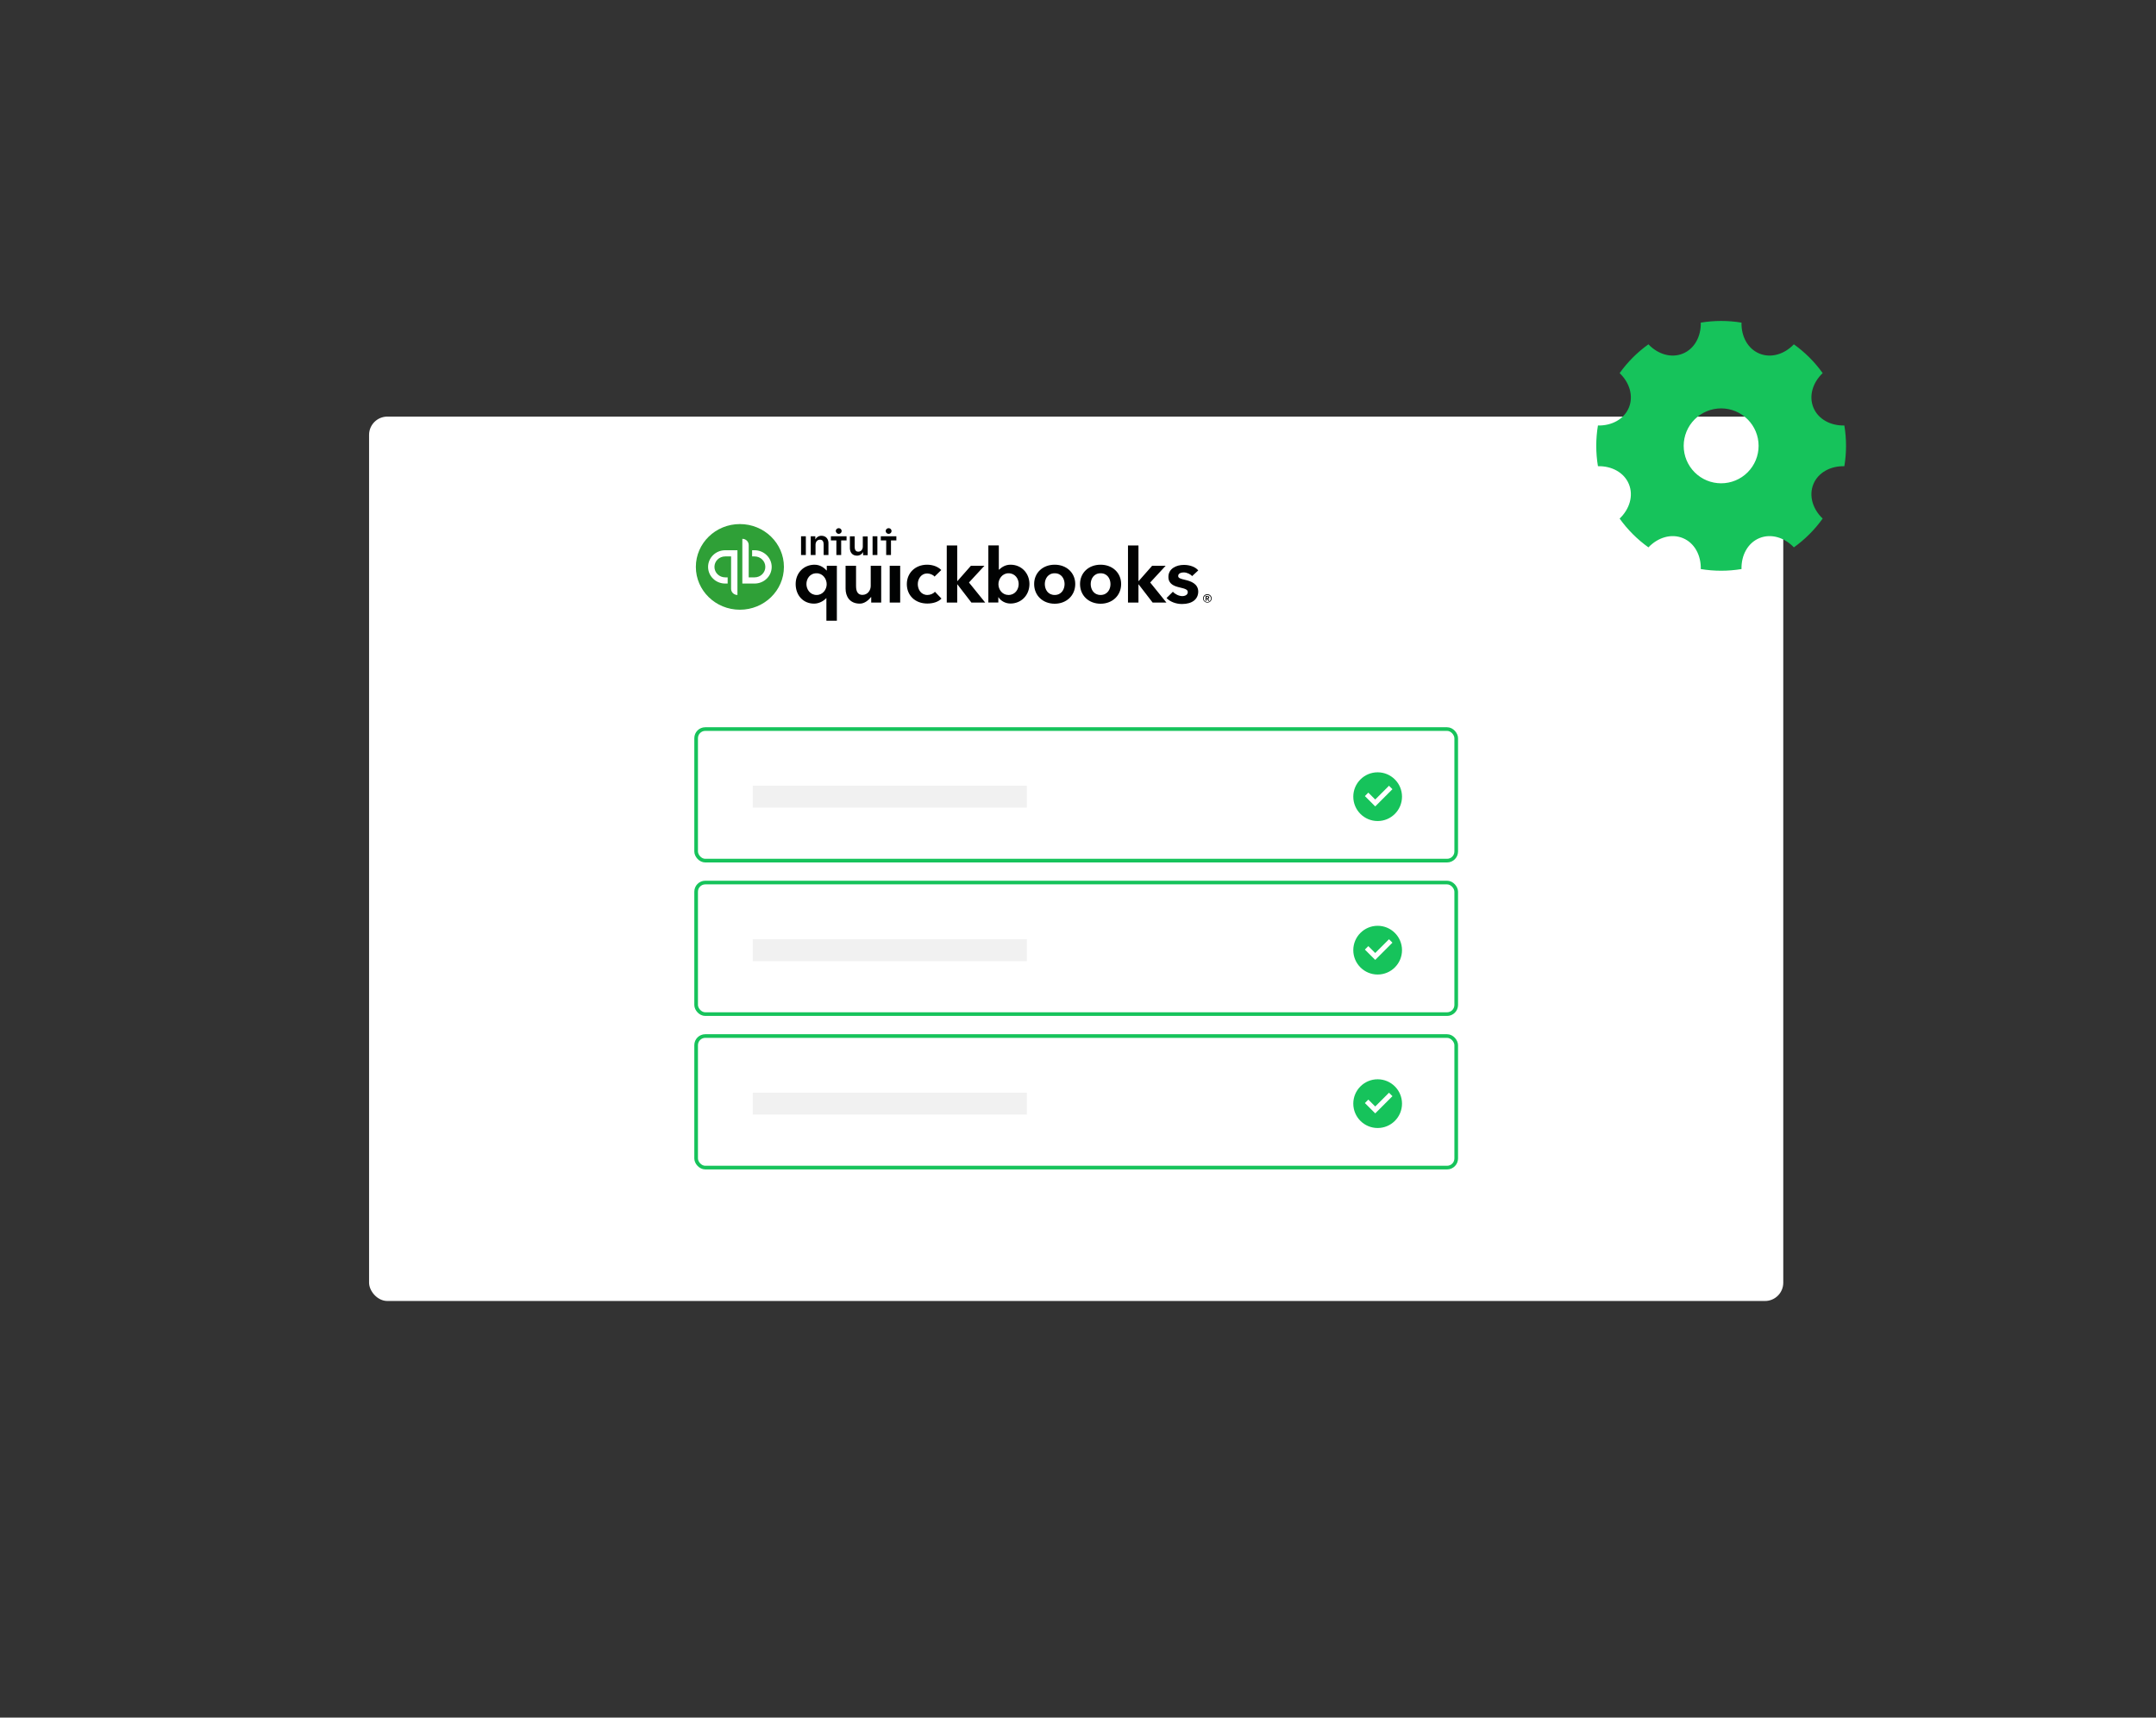 <svg viewBox="0 0 590 470" fill="none" xmlns="http://www.w3.org/2000/svg"><rect x="0" y="0" width="590" height="470" fill="#333333" stroke="none"/><rect x="101" y="114" width="387" height="242" rx="5" fill="white"></rect><rect x="190.5" y="283.5" width="208" height="36" rx="2.5" fill="white" stroke="#16C35B"></rect><path d="M377.001 308.667C373.319 308.667 370.334 305.682 370.334 302C370.334 298.318 373.319 295.333 377.001 295.333C380.683 295.333 383.667 298.318 383.667 302C383.667 305.682 380.683 308.667 377.001 308.667ZM376.336 304.667L381.049 299.953L380.107 299.01L376.336 302.781L374.45 300.895L373.507 301.838L376.336 304.667Z" fill="#16C35B"></path><rect x="206" y="299" width="75" height="6" fill="#F1F1F1"></rect><rect x="190.5" y="241.5" width="208" height="36" rx="2.5" fill="white" stroke="#16C35B"></rect><path d="M377.001 266.667C373.319 266.667 370.334 263.682 370.334 260C370.334 256.318 373.319 253.333 377.001 253.333C380.683 253.333 383.667 256.318 383.667 260C383.667 263.682 380.683 266.667 377.001 266.667ZM376.336 262.667L381.049 257.953L380.107 257.01L376.336 260.781L374.45 258.895L373.507 259.838L376.336 262.667Z" fill="#16C35B"></path><rect x="206" y="257" width="75" height="6" fill="#F1F1F1"></rect><rect x="190.5" y="199.5" width="208" height="36" rx="2.5" fill="white" stroke="#16C35B"></rect><path d="M377.001 224.667C373.319 224.667 370.334 221.682 370.334 218C370.334 214.318 373.319 211.333 377.001 211.333C380.683 211.333 383.667 214.318 383.667 218C383.667 221.682 380.683 224.667 377.001 224.667ZM376.336 220.667L381.049 215.953L380.107 215.01L376.336 218.781L374.45 216.895L373.507 217.838L376.336 220.667Z" fill="#16C35B"></path><rect x="206" y="215" width="75" height="6" fill="#F1F1F1"></rect><path d="M330.906 163.484C330.906 163.198 330.665 163.093 330.397 163.093H329.915V164.396H330.156V163.849H330.317L330.638 164.396H330.933L330.584 163.822C330.772 163.796 330.906 163.667 330.906 163.484ZM330.156 163.667V163.302H330.37C330.504 163.302 330.638 163.328 330.638 163.484C330.638 163.64 330.477 163.667 330.343 163.667H330.156V163.667ZM330.397 162.599C329.727 162.599 329.219 163.12 329.219 163.744C329.219 164.37 329.754 164.89 330.397 164.89C331.04 164.89 331.575 164.396 331.575 163.744C331.575 163.093 331.04 162.599 330.397 162.599ZM330.397 164.734C329.835 164.734 329.406 164.292 329.406 163.771C329.406 163.223 329.861 162.807 330.397 162.807C330.959 162.807 331.388 163.25 331.388 163.771C331.388 164.292 330.933 164.734 330.397 164.734Z" fill="#010202"></path><path d="M253.783 162.807C252.042 162.807 251.158 161.296 251.158 159.838C251.158 158.38 252.122 156.921 253.702 156.921C254.452 156.921 255.389 157.286 255.738 157.781L257.585 155.984C256.701 155.072 255.282 154.525 253.702 154.525C250.489 154.525 248.159 156.765 248.159 159.838C248.159 162.963 250.462 165.151 253.756 165.151C255.336 165.151 256.782 164.708 257.639 163.796L255.845 161.921C255.443 162.442 254.586 162.807 253.783 162.807ZM243.473 164.89H246.338V154.812H243.473V164.89ZM238.278 160.333C238.278 161.505 237.474 162.781 236.001 162.781C234.85 162.781 234.261 162 234.261 160.359V154.812H231.395V161.062C231.395 163.145 232.466 165.177 235.305 165.177C236.644 165.177 237.769 164.135 238.358 163.38H238.412V164.89H241.143V154.811H238.278V160.333V160.333ZM226.227 156.088H226.173C225.772 155.645 224.674 154.525 222.907 154.525C219.988 154.525 217.738 156.739 217.738 159.812C217.738 162.911 219.8 165.177 222.773 165.177C224.112 165.177 225.37 164.474 226.093 163.693H226.147V169.865H229.012V154.812H226.254V156.088H226.227ZM223.469 162.807C221.702 162.807 220.684 161.296 220.684 159.812C220.684 158.406 221.595 156.869 223.469 156.869C225.183 156.869 226.227 158.406 226.227 159.864C226.227 161.296 225.183 162.807 223.469 162.807ZM288.622 154.525C285.355 154.525 282.999 156.739 282.999 159.812C282.999 162.989 285.408 165.203 288.622 165.203C291.836 165.203 294.246 162.964 294.246 159.812C294.246 156.765 291.889 154.525 288.622 154.525ZM288.622 162.807C286.748 162.807 285.918 161.27 285.918 159.812C285.918 158.406 286.774 156.869 288.622 156.869C290.497 156.869 291.327 158.406 291.327 159.812C291.327 161.244 290.497 162.807 288.622 162.807ZM324.399 158.692C322.926 158.354 322.417 158.171 322.417 157.599C322.417 156.791 323.461 156.635 323.943 156.635C324.827 156.635 325.845 157.155 326.22 157.651L327.907 156.088C327.13 155.124 325.604 154.577 323.971 154.577C321.908 154.577 319.739 155.593 319.739 157.859C319.739 159.812 321.292 160.385 322.845 160.75C324.452 161.114 325.041 161.375 325.041 162.026C325.041 162.964 323.943 163.12 323.568 163.12C322.631 163.12 321.56 162.599 320.971 161.922L319.23 163.641C320.167 164.656 321.801 165.281 323.461 165.281C326.246 165.281 327.906 163.979 327.906 161.844C327.853 159.708 325.845 159.031 324.399 158.692ZM318.99 154.812H315.294L311.598 159.005H311.545V149.264H308.679V164.89H311.545V159.916H311.598L315.428 164.89H319.204L314.758 159.395L318.99 154.812ZM276.545 154.525C275.233 154.525 274.269 155.072 273.358 155.906H273.332V149.239H270.466V164.864H273.197V163.432H273.251C273.894 164.474 275.179 165.151 276.518 165.151C279.463 165.151 281.713 162.885 281.713 159.786C281.687 156.765 279.463 154.525 276.545 154.525ZM275.982 162.807C274.269 162.807 273.224 161.323 273.224 159.864C273.224 158.432 274.269 156.869 275.982 156.869C277.83 156.869 278.768 158.406 278.768 159.812C278.767 161.296 277.776 162.807 275.982 162.807ZM269.395 154.812H265.699L262.003 159.005H261.95V149.264H259.085V164.89H261.95V159.916H262.003L265.833 164.89H269.609L265.164 159.395L269.395 154.812ZM301.182 154.525C297.914 154.525 295.558 156.739 295.558 159.812C295.558 162.989 297.968 165.203 301.182 165.203C304.395 165.203 306.805 162.964 306.805 159.812C306.805 156.765 304.448 154.525 301.182 154.525ZM301.182 162.807C299.307 162.807 298.477 161.27 298.477 159.812C298.477 158.406 299.334 156.869 301.182 156.869C303.056 156.869 303.886 158.406 303.886 159.812C303.913 161.244 303.056 162.807 301.182 162.807Z" fill="#010202"></path><path d="M202.474 166.844C209.13 166.844 214.525 161.597 214.525 155.124C214.525 148.652 209.13 143.405 202.474 143.405C195.819 143.405 190.424 148.652 190.424 155.124C190.424 161.597 195.819 166.844 202.474 166.844Z" fill="#2FA037"></path><path d="M193.771 155.124C193.771 157.651 195.86 159.682 198.458 159.682H199.127V157.989H198.458C196.824 157.989 195.512 156.713 195.512 155.124C195.512 153.536 196.824 152.259 198.458 152.259H200.064C200.064 152.259 200.064 160.958 200.064 161.114C200.064 162.052 200.841 162.807 201.805 162.807V150.567C201.805 150.567 200.011 150.567 198.458 150.567C195.86 150.567 193.771 152.624 193.771 155.124ZM206.491 150.567H205.822V152.259H206.491C208.125 152.259 209.437 153.536 209.437 155.124C209.437 156.713 208.125 157.989 206.491 157.989H204.885C204.885 157.989 204.885 149.291 204.885 149.134C204.885 148.197 204.108 147.442 203.144 147.442V159.682C203.144 159.682 204.938 159.682 206.491 159.682C209.089 159.682 211.178 157.651 211.178 155.124C211.178 152.624 209.062 150.567 206.491 150.567Z" fill="white"></path><path d="M229.521 146.087C229.949 146.087 230.324 145.749 230.324 145.306C230.324 144.889 229.976 144.525 229.521 144.525C229.092 144.525 228.717 144.863 228.717 145.306C228.744 145.723 229.092 146.087 229.521 146.087ZM224.781 146.608C224.004 146.608 223.388 147.077 223.147 147.572H223.12V146.738H221.862V151.869H223.174V149.056C223.174 148.379 223.576 147.676 224.406 147.676C225.263 147.676 225.397 148.431 225.397 149.03V151.869H226.709V148.666C226.736 147.624 226.147 146.608 224.781 146.608ZM219.211 151.869H220.523V146.738H219.211V151.869ZM243.178 146.087C243.607 146.087 243.981 145.749 243.981 145.306C243.981 144.889 243.633 144.525 243.178 144.525C242.75 144.525 242.375 144.863 242.375 145.306C242.375 145.723 242.723 146.087 243.178 146.087ZM241.036 146.738V147.884H242.509V151.869H243.821V147.884H245.294V146.738H241.036ZM238.786 151.869H240.099V146.738H238.786V151.869ZM227.405 147.884H228.878V151.869H230.191V147.884H231.663V146.738H227.379V147.884H227.405ZM236.109 149.577C236.109 150.254 235.707 150.957 234.877 150.957C234.02 150.957 233.886 150.202 233.886 149.603V146.765H232.574V149.968C232.574 151.01 233.136 152.051 234.529 152.051C235.305 152.051 235.921 151.583 236.162 151.088H236.189V151.921H237.448V146.791H236.109V149.577H236.109Z" fill="#010202"></path><path d="M437.284 127.569C436.671 123.882 436.671 120.118 437.284 116.431C441.049 116.52 444.432 114.716 445.747 111.542C447.062 108.364 445.945 104.695 443.219 102.101C445.393 99.058 448.055 96.395 451.097 94.219C453.694 96.946 457.364 98.063 460.541 96.747C463.719 95.432 465.519 92.046 465.427 88.284C469.117 87.671 472.882 87.671 476.572 88.284C476.48 92.049 478.284 95.432 481.458 96.747C484.635 98.063 488.305 96.946 490.898 94.219C493.941 96.394 496.605 99.056 498.78 102.098C496.054 104.695 494.937 108.364 496.252 111.542C497.568 114.719 500.953 116.52 504.715 116.427C505.329 120.117 505.329 123.883 504.715 127.573C500.95 127.48 497.568 129.284 496.252 132.458C494.937 135.636 496.054 139.305 498.78 141.899C496.606 144.942 493.944 147.605 490.902 149.781C488.305 147.054 484.635 145.937 481.458 147.253C478.28 148.568 476.48 151.954 476.572 155.716C472.882 156.329 469.117 156.329 465.427 155.716C465.519 151.95 463.715 148.568 460.541 147.253C457.364 145.937 453.694 147.054 451.101 149.781C448.058 147.606 445.394 144.944 443.219 141.902C445.945 139.305 447.062 135.636 445.747 132.458C444.432 129.281 441.046 127.48 437.284 127.573V127.569ZM471 132.25C473.718 132.25 476.325 131.17 478.247 129.248C480.17 127.326 481.25 124.718 481.25 122C481.25 119.282 480.17 116.674 478.247 114.752C476.325 112.83 473.718 111.75 471 111.75C468.281 111.75 465.674 112.83 463.752 114.752C461.829 116.674 460.75 119.282 460.75 122C460.75 124.718 461.829 127.326 463.752 129.248C465.674 131.17 468.281 132.25 471 132.25V132.25Z" fill="#16C35B"></path></svg>